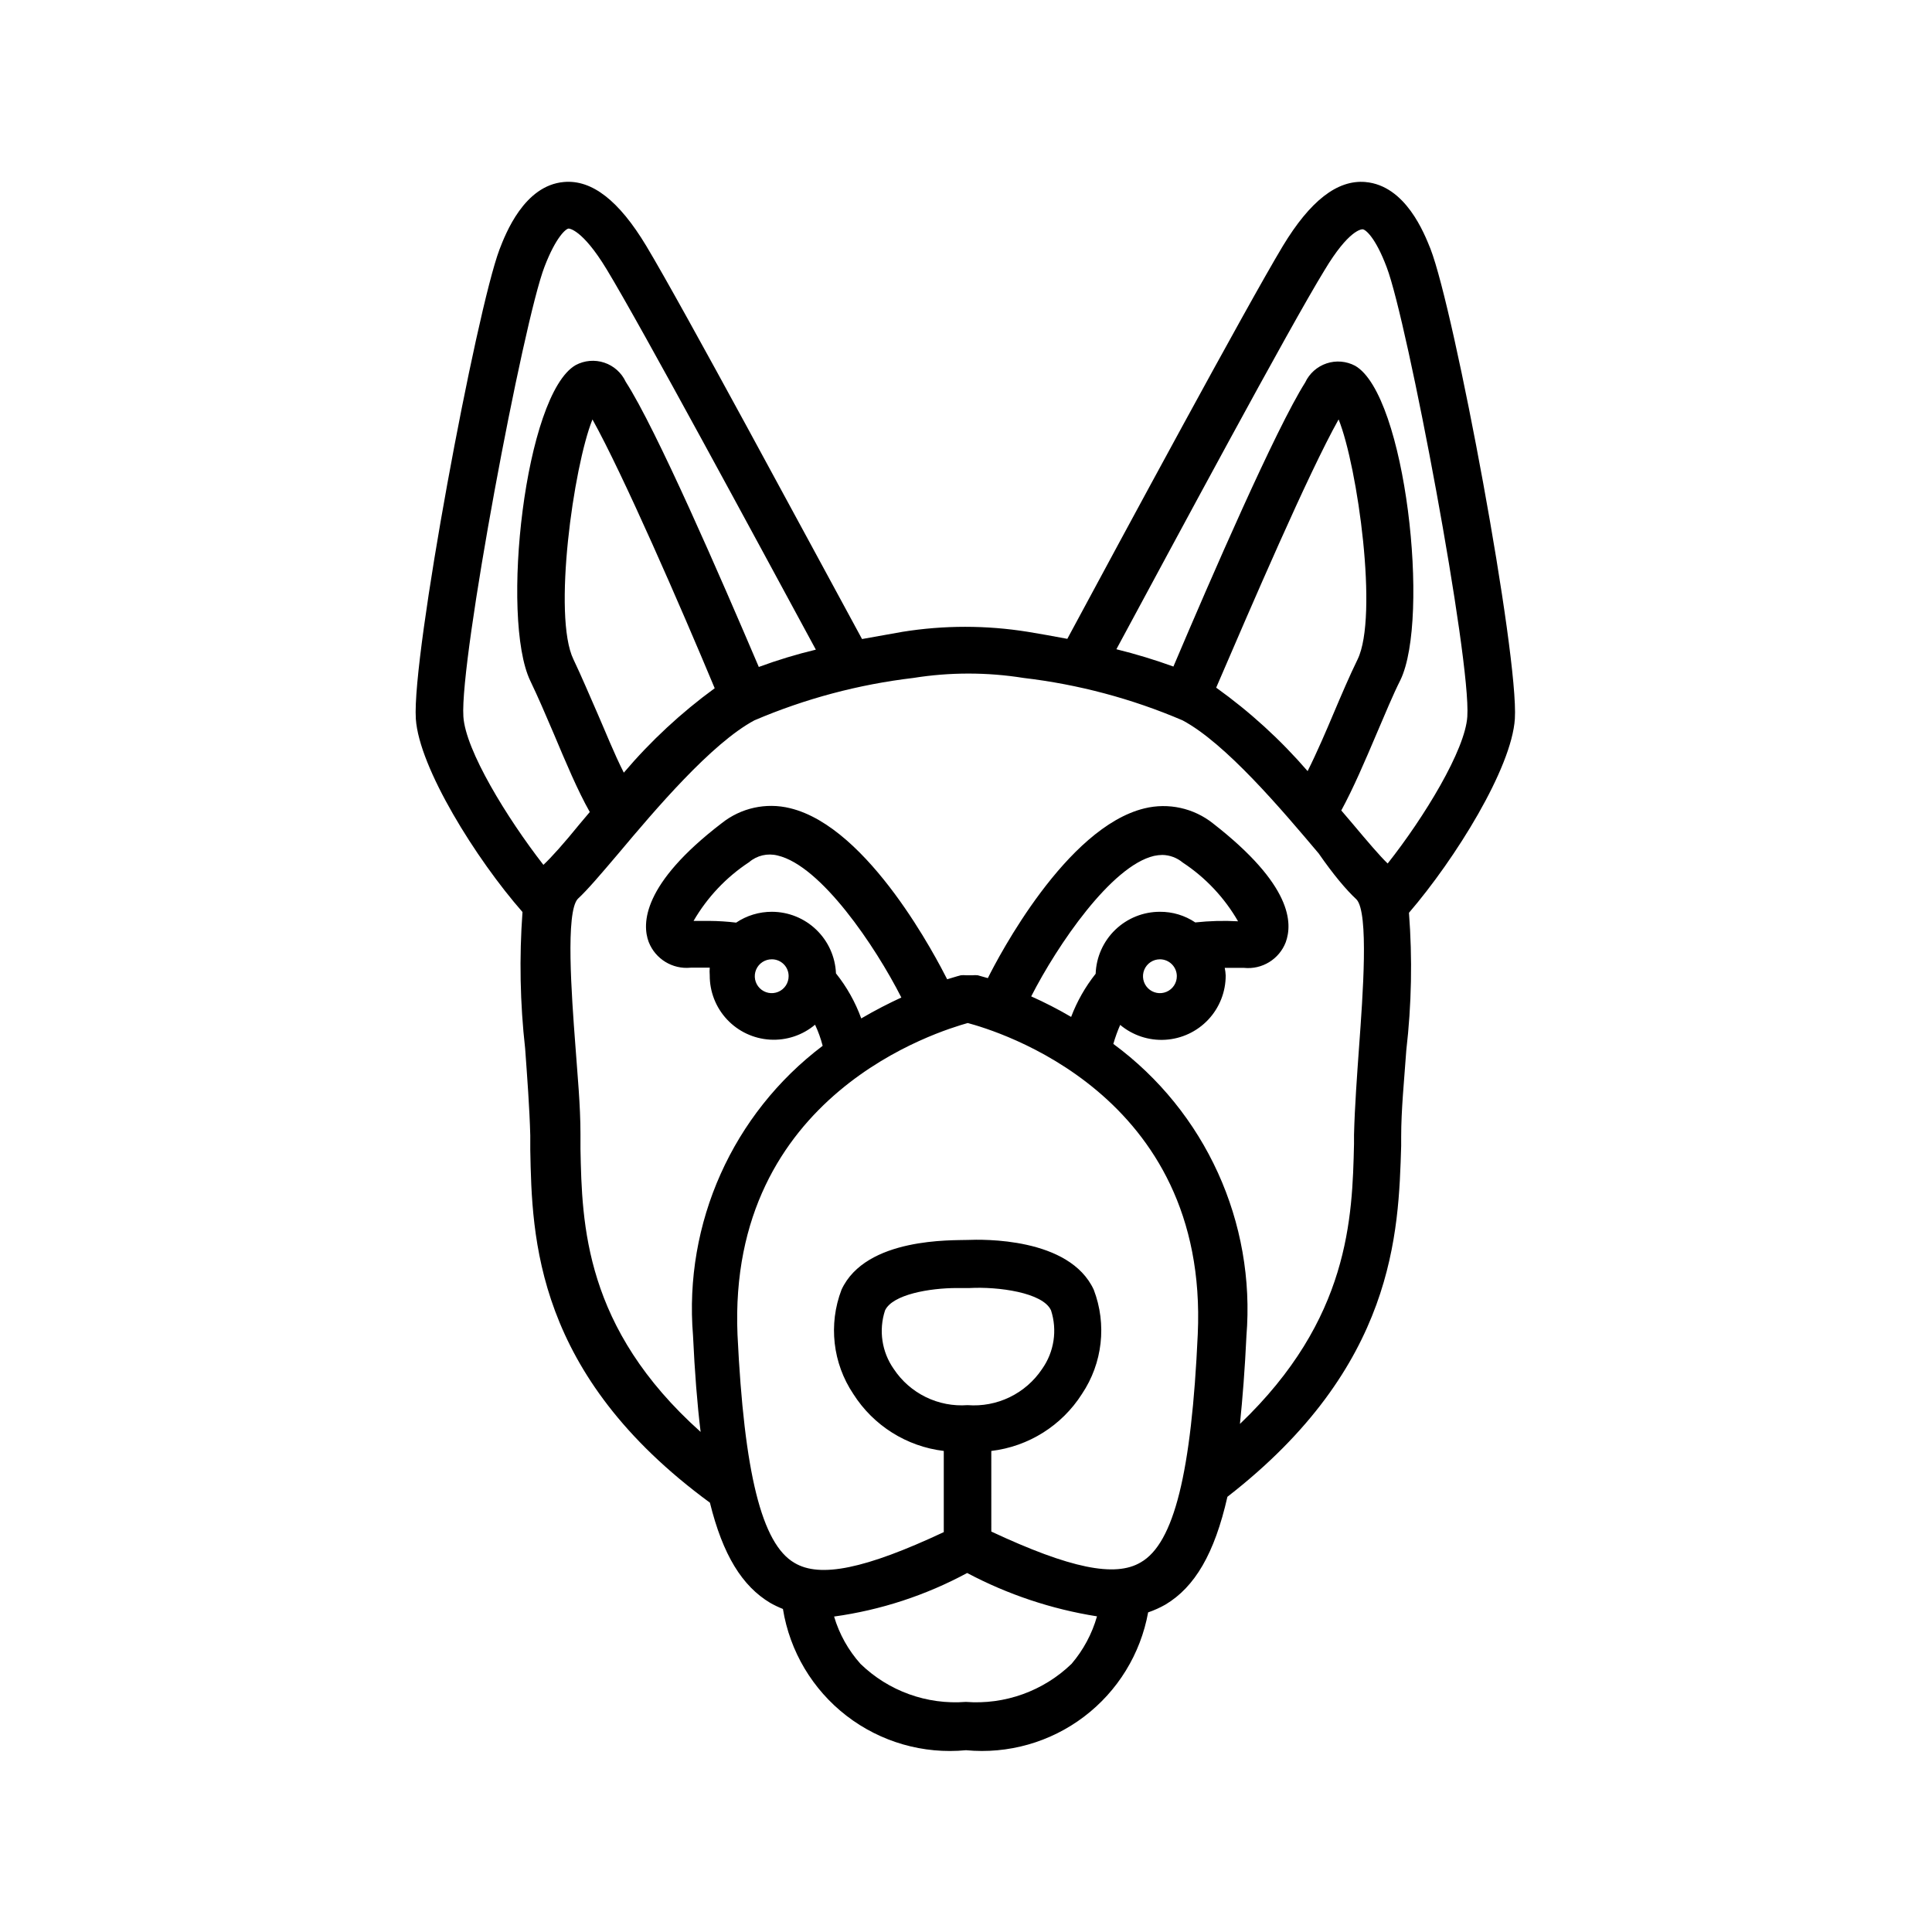 <?xml version="1.0" encoding="UTF-8"?>
<!-- Uploaded to: ICON Repo, www.iconrepo.com, Generator: ICON Repo Mixer Tools -->
<svg fill="#000000" width="800px" height="800px" version="1.1" viewBox="144 144 512 512" xmlns="http://www.w3.org/2000/svg">
 <path d="m505.8 192.23c-7.457-0.605-14.609 5.039-21.816 16.93-9.773 16.273-42.168 76.328-57.133 104.14-3.629-0.707-7.203-1.309-10.48-1.863h0.004c-10.996-1.766-22.203-1.766-33.199 0l-10.73 1.914c-15.113-27.809-47.41-87.914-57.184-104.19-7.254-12.043-14.41-17.582-21.816-16.93-10.531 0.906-15.469 13.703-17.078 17.887-6.195 16.473-23.277 107.66-22.168 124.39 0.855 12.949 15.973 37.18 28.266 51.188-0.879 12.055-0.645 24.16 0.703 36.172 0.555 7.707 1.16 15.668 1.359 23.023v3.879c0.453 23.176 1.211 59.449 47.609 93.457 3.426 13.906 8.566 22.117 15.973 26.551 1.086 0.617 2.215 1.156 3.375 1.613 1.816 11.238 7.844 21.359 16.855 28.312 9.012 6.953 20.332 10.215 31.664 9.121 11.156 1.062 22.309-2.098 31.246-8.863 8.938-6.762 15.012-16.637 17.016-27.664 1.59-0.543 3.125-1.234 4.586-2.066 7.758-4.637 13-13.453 16.426-28.566 44.535-34.562 45.344-70.129 46.047-92.953v-2.367c0-7.356 0.805-15.113 1.359-23.023 1.398-12.09 1.637-24.289 0.707-36.426 12.293-14.309 27.207-38.289 28.062-51.387 1.059-16.93-15.973-108.12-22.371-124.59-1.609-3.981-6.547-16.777-17.281-17.684zm-239 141.67c-1.008-15.113 15.871-104.69 21.512-119.25 3.023-7.859 5.691-10.078 6.398-10.078 0 0 3.527 0 10.078 10.832 9.168 15.113 39.648 71.641 55.418 100.76-5.125 1.23-10.172 2.762-15.117 4.586-10.078-23.629-27.156-63.027-35.266-75.57-1.113-2.398-3.164-4.231-5.672-5.07-2.504-0.836-5.246-0.609-7.578 0.637-13.504 7.707-20 67.105-12.043 83.68 1.965 4.082 4.031 8.867 6.195 13.957 3.223 7.656 6.348 15.113 9.574 20.809l-2.719 3.223c-4.082 5.039-7.559 8.918-9.574 10.781-9.672-12.445-20.656-30.379-21.207-39.297zm66.605-7.508h-0.004c-8.883 6.481-16.969 13.988-24.082 22.371-2.57-5.039-5.039-11.285-6.902-15.516-2.215-5.039-4.332-10.078-6.449-14.508-5.543-11.438 0-51.035 5.039-63.582 8.012 14.355 23.426 49.723 32.395 71.234zm94.562 258.55c-7.469 7.207-17.664 10.875-28.012 10.078-10.32 0.801-20.484-2.871-27.914-10.078-3.231-3.613-5.621-7.894-7-12.543 12.348-1.707 24.293-5.617 35.266-11.539 10.758 5.703 22.383 9.586 34.41 11.488-1.316 4.637-3.621 8.934-6.75 12.594zm-27.559-68.566c-3.816 0.281-7.637-0.457-11.07-2.141-3.438-1.68-6.363-4.246-8.477-7.434-3.176-4.516-4.035-10.266-2.32-15.516 1.965-4.231 11.789-5.945 19.094-5.945h3.375c7.406-0.402 19.348 1.16 21.512 5.894h0.004c1.715 5.273 0.836 11.043-2.367 15.566-2.144 3.207-5.106 5.785-8.578 7.465-3.469 1.684-7.328 2.41-11.172 2.109zm61.012-18.793c-1.664 36.676-6.297 55.418-15.113 60.457-6.75 4.031-18.691 1.613-39.598-8.16l-0.004-21.363c9.875-1.172 18.699-6.723 24.031-15.113 5.461-8.152 6.625-18.445 3.125-27.609-6.449-13.957-29.625-13.352-33.453-13.199s-26.953-0.754-33.402 13.199c-3.5 9.164-2.336 19.457 3.121 27.609 5.32 8.383 14.125 13.934 23.984 15.113v21.512c-20.859 9.773-32.797 12.191-39.551 8.16-8.715-5.039-13.352-23.879-15.113-60.457-2.672-63.93 53.906-80.605 61.012-82.621 7.305 1.965 63.883 18.488 60.961 82.473zm-112.86-111.95c-3.371-0.008-6.672 0.992-9.469 2.871-2.359-0.285-4.731-0.438-7.106-0.453h-4.184c3.633-6.262 8.668-11.59 14.715-15.566 2.078-1.785 4.898-2.445 7.555-1.766 11.488 2.672 25.895 24.031 32.797 37.633-3.273 1.512-6.852 3.324-10.629 5.543-1.566-4.316-3.832-8.352-6.699-11.938-0.184-4.387-2.051-8.531-5.215-11.57-3.16-3.043-7.375-4.746-11.766-4.754zm4.434 17.027c0.02 1.824-1.062 3.477-2.742 4.184-1.68 0.707-3.621 0.328-4.91-0.961-1.289-1.289-1.672-3.231-0.965-4.91 0.707-1.68 2.363-2.766 4.184-2.746 1.176 0 2.305 0.469 3.137 1.301 0.832 0.828 1.297 1.957 1.297 3.133zm98.395-17.027c-4.414-0.004-8.656 1.707-11.832 4.769-3.176 3.066-5.039 7.242-5.195 11.652-2.746 3.457-4.938 7.312-6.5 11.438-3.422-2.008-6.953-3.824-10.582-5.441 6.953-13.602 21.211-34.562 32.547-37.23 0.73-0.156 1.473-0.242 2.219-0.254 1.973 0.039 3.875 0.75 5.391 2.016 6.035 3.973 11.055 9.305 14.66 15.57-3.781-0.211-7.57-0.109-11.336 0.301-2.769-1.863-6.035-2.844-9.371-2.82zm4.484 17.027c0.02 1.82-1.059 3.469-2.734 4.18-1.672 0.711-3.609 0.34-4.902-0.941-1.293-1.277-1.684-3.211-0.996-4.891 0.691-1.684 2.332-2.781 4.148-2.781 2.457 0 4.457 1.977 4.484 4.434zm48.316 18.488c-0.555 7.809-1.16 15.922-1.359 23.578v2.418c-0.453 19.547-1.16 46.453-30.23 74.211 0.707-6.902 1.309-14.559 1.715-23.227l-0.004 0.004c2.488-30.199-10.859-59.527-35.266-77.484 0.496-1.719 1.102-3.402 1.816-5.039 3.332 2.789 7.606 4.203 11.945 3.941 4.34-0.258 8.418-2.168 11.395-5.336 2.977-3.168 4.629-7.356 4.621-11.707-0.031-0.676-0.117-1.348-0.254-2.012h4.231 0.859c4.809 0.5 9.352-2.289 11.082-6.805 1.812-5.039 1.762-15.113-19.297-31.488h0.004c-5.109-4.055-11.805-5.523-18.141-3.977-20.758 5.039-38.691 39.297-41.516 44.988l-2.672-0.754h0.004c-0.469-0.051-0.941-0.051-1.41 0h-1.664 0.004c-0.473-0.051-0.945-0.051-1.414 0 0 0-1.41 0.352-3.629 1.059-2.57-5.039-20.656-40.305-41.664-45.344h0.004c-6.32-1.547-13-0.078-18.09 3.981-21.059 16.121-21.16 26.652-19.348 31.488h0.004c1.762 4.508 6.316 7.289 11.133 6.801h0.805 4.231 0.004c-0.055 0.668-0.055 1.344 0 2.016-0.027 4.348 1.613 8.539 4.582 11.711 2.973 3.176 7.047 5.086 11.387 5.344 4.34 0.258 8.613-1.156 11.941-3.957 0.848 1.797 1.52 3.668 2.016 5.594-23.848 18.02-36.812 46.988-34.359 76.777 0.453 9.672 1.109 18.086 2.016 25.543-30.832-27.559-31.438-55.066-31.84-74.969v-3.981c0-7.656-0.805-15.77-1.359-23.578-1.008-13.25-2.621-35.266 0.656-38.742 2.57-2.367 6.195-6.648 10.781-12.043 9.773-11.637 24.637-29.172 36.023-35.266l-0.004 0.004c13.43-5.738 27.613-9.52 42.117-11.234 9.68-1.547 19.543-1.547 29.223 0 14.504 1.707 28.688 5.488 42.117 11.234 11.438 6.098 26.25 23.629 36.074 35.266 3.879 5.594 7.305 9.676 10.023 12.191 3.324 3.477 1.664 25.547 0.707 38.797zm-37.887-94.914c9.27-21.516 24.383-56.73 32.445-71.09 5.039 12.543 10.578 52.145 5.039 63.582-2.117 4.332-4.231 9.27-6.449 14.508-1.762 4.18-4.281 10.078-6.801 15.113l-0.004 0.004c-7.172-8.305-15.309-15.73-24.23-22.117zm66.555 7.656c-0.555 8.867-11.438 26.703-21.109 38.945-2.016-1.914-5.441-5.945-9.371-10.629l-2.922-3.426c3.176-5.844 6.246-13 9.473-20.605 2.168-5.039 4.231-10.078 6.195-13.957 7.91-16.375 1.41-75.57-11.992-83.281-2.332-1.242-5.074-1.473-7.578-0.633-2.508 0.84-4.559 2.672-5.672 5.066-7.809 12.344-24.887 51.641-34.914 75.27-4.953-1.793-10-3.324-15.113-4.586 15.566-28.867 45.793-85.191 55.164-100.46 6.398-10.68 9.773-10.832 10.078-10.832 0.707 0 3.375 2.016 6.398 10.078 5.492 14.355 22.367 103.88 21.359 119.05z"/>
</svg>